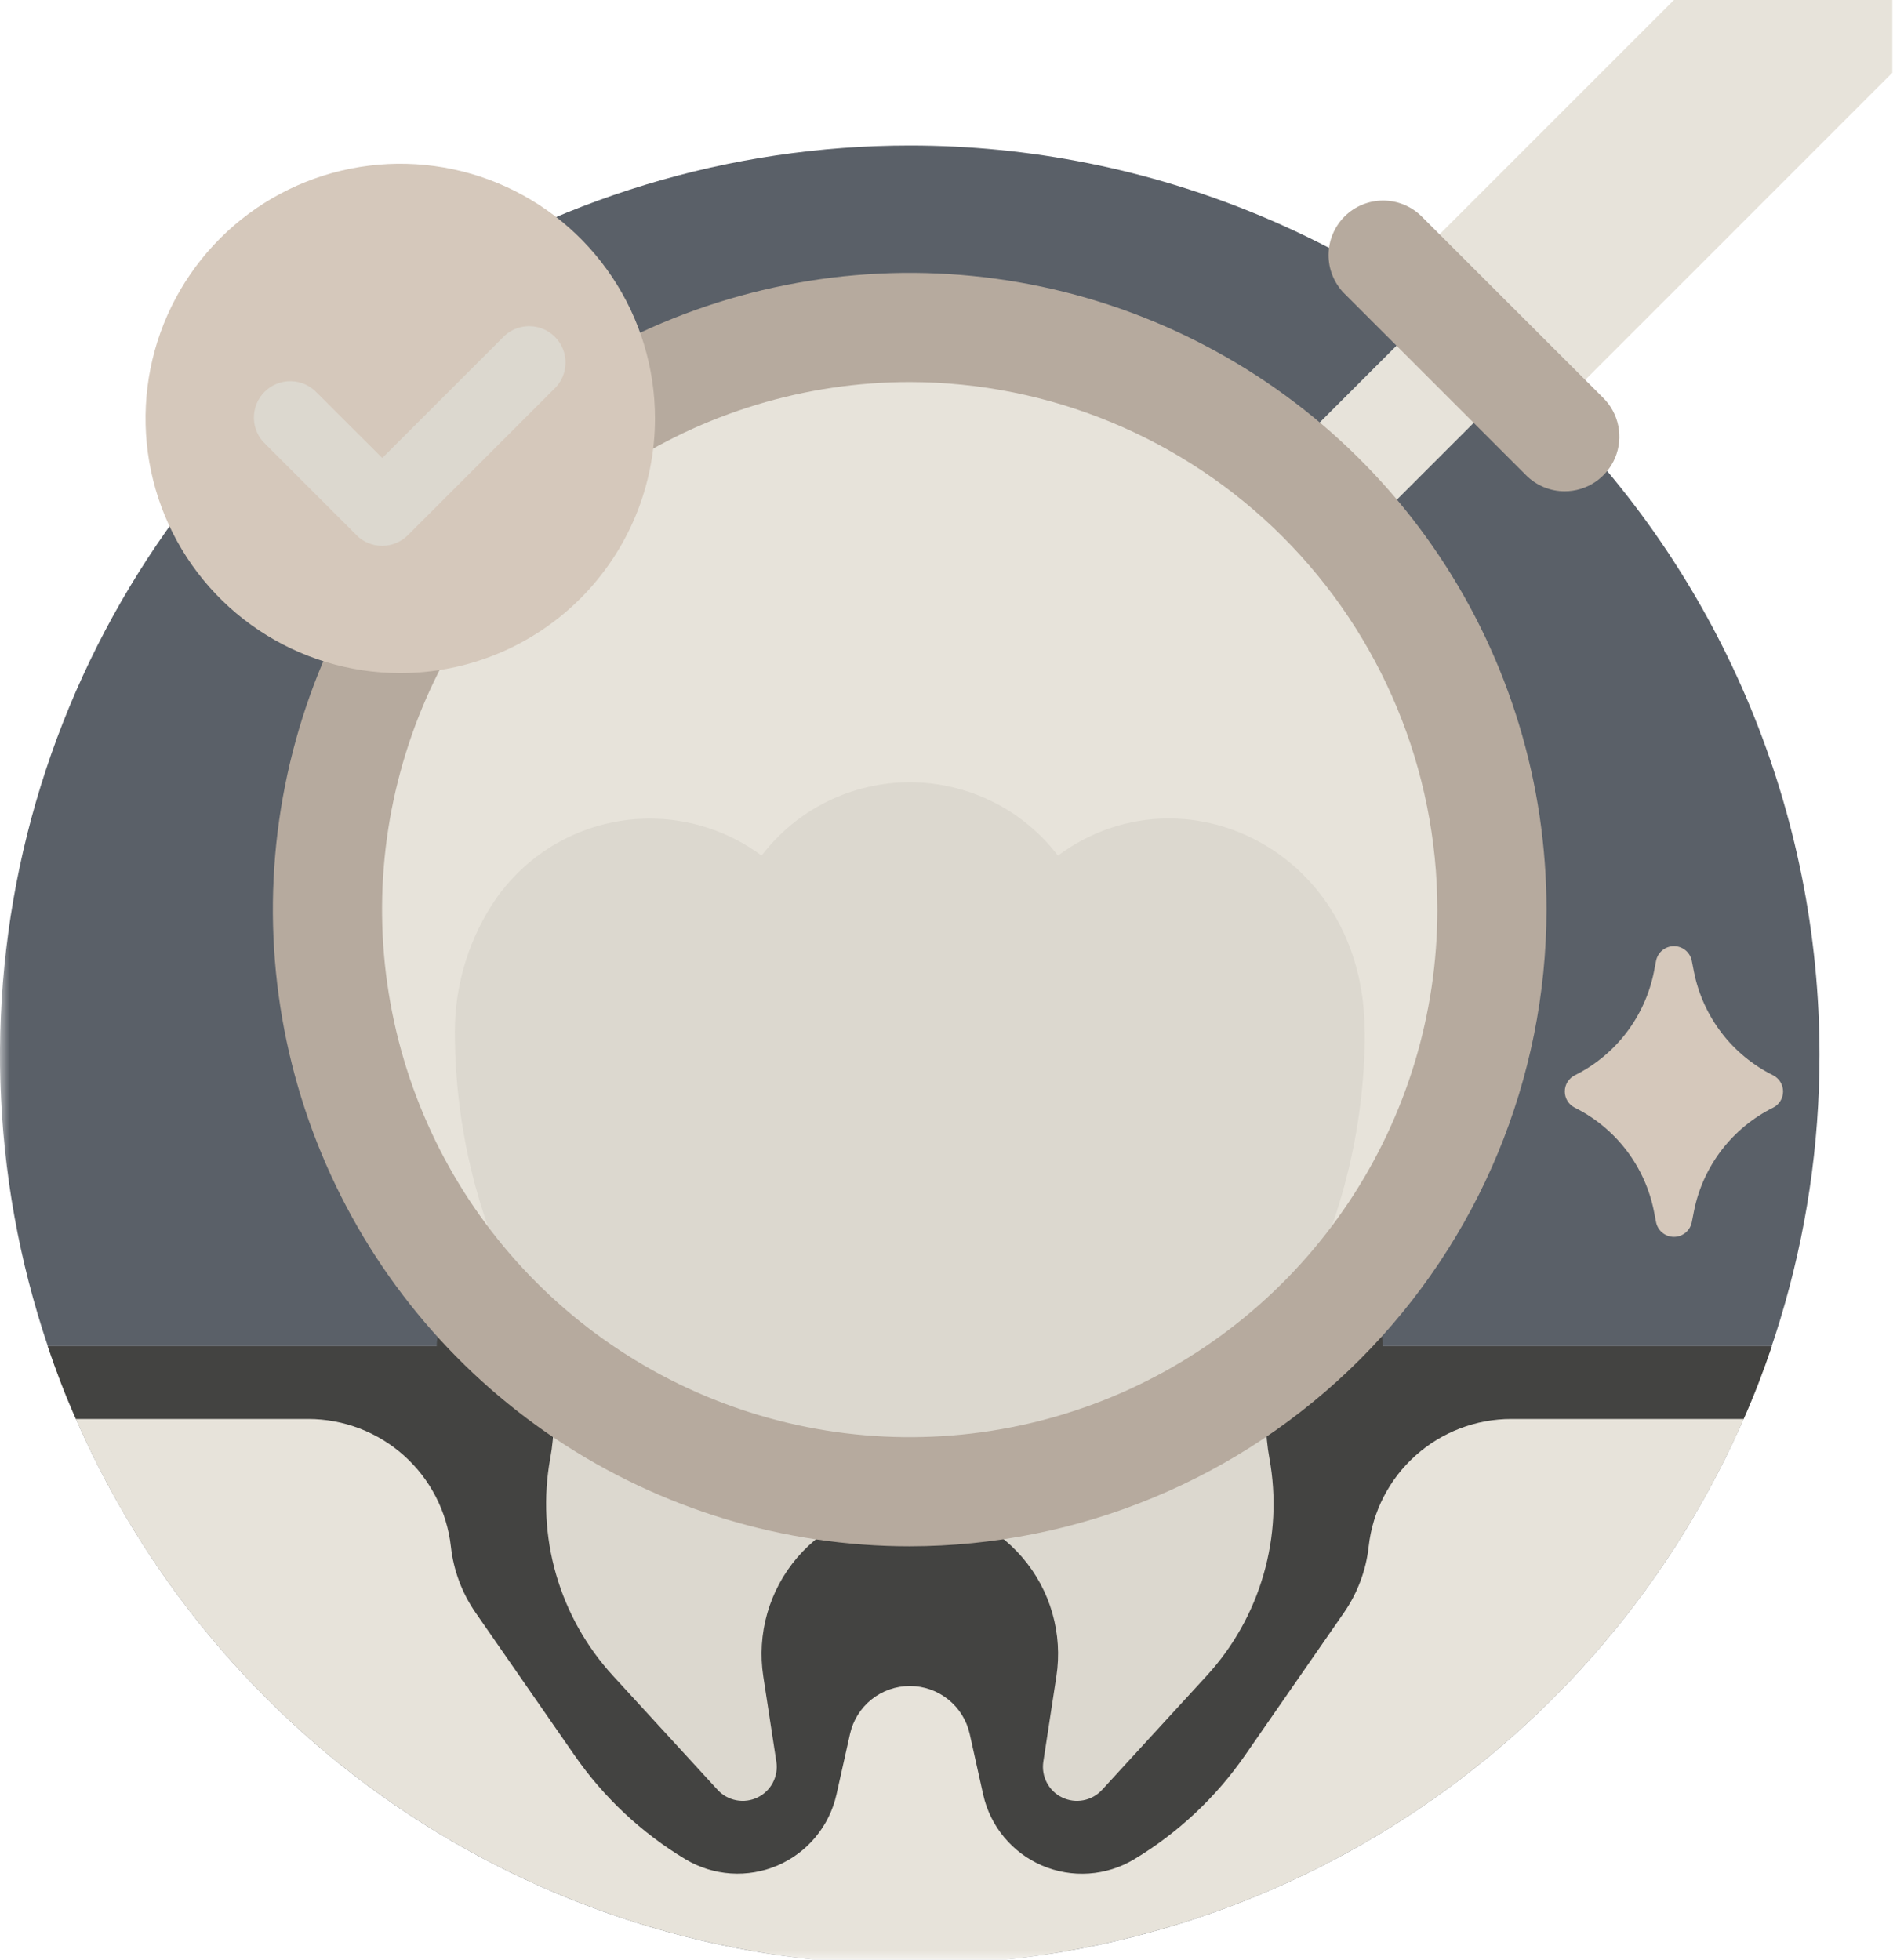 <svg width="102" height="105" viewBox="0 0 102 105" fill="none" xmlns="http://www.w3.org/2000/svg">
<g clip-path="url(#clip0_342_389)">
<path d="M89.676 0L75.055 14.621L82.855 22.421L101.374 3.9V0H89.676Z" fill="#E7E3DA"/>
<mask id="mask0_342_389" style="mask-type:luminance" maskUnits="userSpaceOnUse" x="0" y="0" width="101" height="105">
<path d="M101 0H0V105H101V0Z" fill="white"/>
</mask>
<g mask="url(#mask0_342_389)">
<path d="M97.474 56.534C97.474 66.173 94.616 75.596 89.26 83.611C83.905 91.626 76.293 97.872 67.388 101.561C58.482 105.25 48.683 106.215 39.228 104.334C29.774 102.454 21.09 97.812 14.274 90.996C7.458 84.18 2.817 75.496 0.936 66.041C-0.944 56.587 0.021 46.788 3.71 37.882C7.399 28.977 13.646 21.365 21.661 16.01C29.676 10.655 39.099 7.797 48.738 7.797C61.664 7.797 74.06 12.932 83.2 22.072C92.339 31.212 97.474 43.608 97.474 56.534Z" fill="#5A6068"/>
<path d="M94.987 59.351C93.903 59.89 92.957 60.67 92.222 61.631C91.487 62.593 90.983 63.71 90.747 64.897L90.63 65.497C90.584 65.716 90.464 65.912 90.29 66.054C90.116 66.195 89.899 66.272 89.675 66.272C89.451 66.272 89.234 66.195 89.06 66.054C88.886 65.912 88.766 65.716 88.72 65.497L88.603 64.897C88.367 63.71 87.862 62.593 87.127 61.631C86.392 60.67 85.447 59.89 84.363 59.351C84.202 59.27 84.067 59.146 83.973 58.993C83.878 58.84 83.828 58.663 83.828 58.483C83.828 58.303 83.878 58.127 83.973 57.974C84.067 57.821 84.202 57.697 84.363 57.616C85.447 57.077 86.392 56.297 87.127 55.336C87.862 54.374 88.367 53.257 88.603 52.07L88.72 51.47C88.766 51.251 88.886 51.054 89.06 50.913C89.234 50.772 89.451 50.695 89.675 50.695C89.899 50.695 90.116 50.772 90.29 50.913C90.464 51.054 90.584 51.251 90.63 51.47L90.747 52.07C90.983 53.257 91.487 54.374 92.222 55.336C92.957 56.297 93.903 57.077 94.987 57.616C95.148 57.697 95.283 57.821 95.377 57.974C95.472 58.127 95.522 58.303 95.522 58.483C95.522 58.663 95.472 58.84 95.377 58.993C95.283 59.146 95.148 59.27 94.987 59.351Z" fill="#D5C8BB"/>
<path d="M71.154 29.24C70.576 29.238 70.012 29.066 69.532 28.744C69.052 28.423 68.678 27.966 68.457 27.432C68.236 26.899 68.178 26.311 68.29 25.745C68.402 25.178 68.679 24.657 69.087 24.248L76.887 16.448C77.437 15.907 78.178 15.606 78.949 15.609C79.72 15.613 80.459 15.921 81.004 16.466C81.549 17.011 81.857 17.75 81.86 18.52C81.864 19.291 81.562 20.033 81.022 20.583L73.222 28.383C72.951 28.655 72.629 28.87 72.274 29.018C71.919 29.165 71.538 29.24 71.154 29.24Z" fill="#E7E3DA"/>
<path d="M94.921 72.129C91.656 81.789 85.444 90.183 77.16 96.128C68.875 102.073 58.935 105.27 48.738 105.27C38.541 105.27 28.6 102.073 20.316 96.128C12.031 90.183 5.819 81.789 2.555 72.129H94.921Z" fill="#E7E3DA"/>
<path d="M74.081 72.13C74.081 69.659 70.963 68.231 68.233 68.231C65.503 68.231 62.385 69.674 62.385 72.13H35.092C35.092 69.659 31.974 68.231 29.244 68.231C26.514 68.231 23.396 69.674 23.396 72.13H2.555C3.003 73.457 3.5 74.763 4.066 76.031H16.513C18.405 76.031 20.231 76.728 21.64 77.99C23.05 79.252 23.945 80.99 24.155 82.871C24.295 84.138 24.747 85.35 25.471 86.4L30.764 94.031C32.331 96.299 34.364 98.207 36.729 99.626C37.465 100.065 38.296 100.324 39.152 100.381C40.009 100.438 40.866 100.291 41.655 99.953C42.443 99.614 43.14 99.093 43.689 98.433C44.237 97.773 44.621 96.993 44.81 96.156L45.535 92.91C45.697 92.181 46.103 91.528 46.686 91.06C47.269 90.592 47.994 90.337 48.742 90.337C49.489 90.337 50.215 90.592 50.798 91.06C51.381 91.528 51.787 92.181 51.949 92.91L52.67 96.156C52.857 96.994 53.241 97.776 53.789 98.436C54.337 99.097 55.034 99.618 55.823 99.957C56.612 100.296 57.47 100.442 58.327 100.385C59.183 100.327 60.014 100.068 60.751 99.626C63.114 98.207 65.146 96.299 66.712 94.031L72.005 86.398C72.728 85.349 73.181 84.136 73.321 82.87C73.529 80.989 74.424 79.251 75.834 77.989C77.244 76.727 79.07 76.029 80.963 76.031H93.41C93.975 74.763 94.472 73.457 94.921 72.13H74.081Z" fill="#434341"/>
<path d="M79.929 48.737C79.929 42.568 78.099 36.538 74.672 31.409C71.245 26.279 66.373 22.282 60.674 19.921C54.974 17.56 48.703 16.943 42.653 18.146C36.602 19.35 31.045 22.32 26.683 26.683C22.32 31.045 19.35 36.602 18.146 42.653C16.943 48.703 17.56 54.974 19.921 60.674C22.282 66.373 26.279 71.245 31.409 74.672C36.538 78.099 42.568 79.929 48.737 79.929C57.01 79.929 64.943 76.643 70.793 70.793C76.643 64.943 79.929 57.01 79.929 48.737Z" fill="#E7E3DA"/>
<path d="M73.104 55.275C73.104 45.548 63.332 40.918 56.674 45.843C55.743 44.622 54.542 43.632 53.165 42.95C51.788 42.269 50.273 41.914 48.737 41.914C47.2 41.914 45.685 42.269 44.308 42.95C42.932 43.632 41.731 44.622 40.799 45.843C39.685 45.016 38.411 44.429 37.059 44.118C35.706 43.807 34.304 43.78 32.941 44.038C31.577 44.296 30.282 44.834 29.136 45.617C27.991 46.401 27.02 47.413 26.285 48.59C25.032 50.595 24.368 52.911 24.367 55.275C24.367 60.577 25.698 65.794 28.236 70.448C29.518 72.798 29.956 75.515 29.476 78.148C29.1 80.216 29.208 82.344 29.791 84.363C30.374 86.383 31.417 88.24 32.837 89.789L38.448 95.908C38.713 96.195 39.062 96.388 39.445 96.461C39.828 96.534 40.225 96.483 40.576 96.314C40.928 96.146 41.216 95.869 41.399 95.524C41.581 95.18 41.649 94.786 41.591 94.4L40.891 89.827C40.717 88.696 40.79 87.54 41.105 86.439C41.42 85.338 41.969 84.319 42.714 83.45C43.46 82.581 44.384 81.884 45.425 81.406C46.465 80.927 47.596 80.68 48.741 80.68C49.886 80.68 51.017 80.927 52.058 81.406C53.098 81.884 54.023 82.581 54.768 83.45C55.514 84.319 56.063 85.338 56.377 86.439C56.692 87.54 56.765 88.696 56.591 89.827L55.891 94.4C55.834 94.786 55.901 95.18 56.084 95.524C56.266 95.869 56.555 96.146 56.906 96.314C57.258 96.483 57.654 96.534 58.037 96.461C58.42 96.388 58.769 96.195 59.034 95.908L64.645 89.789C66.066 88.24 67.108 86.383 67.691 84.363C68.274 82.344 68.382 80.216 68.006 78.148C67.527 75.515 67.964 72.798 69.246 70.448C71.785 65.794 73.115 60.577 73.115 55.275" fill="#DCD8CF"/>
<path d="M48.734 82.853C41.987 82.853 35.391 80.853 29.78 77.104C24.169 73.355 19.797 68.027 17.214 61.793C14.632 55.559 13.956 48.7 15.273 42.082C16.589 35.464 19.838 29.385 24.61 24.613C29.381 19.842 35.46 16.593 42.078 15.277C48.696 13.96 55.555 14.636 61.789 17.218C68.023 19.8 73.351 24.173 77.1 29.784C80.849 35.394 82.849 41.99 82.849 48.738C82.839 57.783 79.241 66.454 72.846 72.85C66.45 79.245 57.779 82.843 48.734 82.853ZM48.734 20.47C43.144 20.47 37.678 22.128 33.03 25.234C28.381 28.34 24.759 32.755 22.619 37.92C20.48 43.085 19.92 48.768 21.01 54.251C22.101 59.735 24.793 64.771 28.746 68.725C32.699 72.678 37.736 75.37 43.219 76.461C48.702 77.552 54.386 76.992 59.551 74.853C64.716 72.713 69.131 69.091 72.237 64.442C75.343 59.794 77.001 54.329 77.001 48.738C76.993 41.244 74.012 34.059 68.713 28.759C63.413 23.46 56.229 20.479 48.734 20.47Z" fill="#B6AA9E"/>
<path d="M83.824 26.323C83.44 26.324 83.06 26.248 82.705 26.101C82.35 25.954 82.028 25.738 81.757 25.466L72.01 15.719C71.47 15.169 71.168 14.428 71.172 13.657C71.175 12.886 71.483 12.148 72.028 11.602C72.573 11.057 73.312 10.749 74.083 10.746C74.854 10.743 75.595 11.044 76.145 11.584L85.891 21.323C86.302 21.732 86.581 22.254 86.695 22.822C86.808 23.39 86.751 23.979 86.53 24.515C86.308 25.05 85.933 25.508 85.451 25.83C84.97 26.152 84.403 26.323 83.824 26.323Z" fill="#B6AA9E"/>
<path d="M35.089 22.418C35.089 19.72 34.288 17.081 32.789 14.838C31.289 12.594 29.158 10.845 26.665 9.812C24.171 8.779 21.427 8.509 18.78 9.036C16.134 9.562 13.702 10.862 11.794 12.77C9.885 14.679 8.586 17.11 8.059 19.757C7.533 22.404 7.803 25.148 8.835 27.641C9.868 30.134 11.617 32.266 13.861 33.765C16.105 35.265 18.743 36.065 21.442 36.065C23.234 36.066 25.009 35.713 26.665 35.027C28.32 34.341 29.825 33.336 31.092 32.069C32.359 30.801 33.365 29.297 34.05 27.641C34.736 25.985 35.089 24.211 35.089 22.418Z" fill="#D5C8BB"/>
<path d="M19.096 28.672L14.222 23.798C14.03 23.62 13.877 23.405 13.77 23.165C13.664 22.926 13.606 22.668 13.602 22.406C13.597 22.144 13.646 21.884 13.744 21.641C13.842 21.399 13.988 21.178 14.174 20.993C14.359 20.808 14.58 20.662 14.823 20.565C15.066 20.467 15.326 20.419 15.588 20.424C15.849 20.429 16.108 20.487 16.347 20.593C16.586 20.701 16.801 20.855 16.979 21.046L20.479 24.54L26.899 18.121C27.076 17.925 27.291 17.766 27.531 17.655C27.772 17.545 28.032 17.484 28.296 17.477C28.561 17.47 28.824 17.517 29.07 17.615C29.315 17.713 29.539 17.861 29.726 18.048C29.913 18.235 30.06 18.458 30.158 18.704C30.256 18.95 30.302 19.213 30.296 19.477C30.288 19.742 30.228 20.002 30.117 20.242C30.006 20.482 29.848 20.698 29.651 20.874L21.851 28.674C21.67 28.855 21.455 28.999 21.218 29.097C20.982 29.195 20.728 29.246 20.472 29.246C20.216 29.246 19.963 29.195 19.726 29.097C19.49 28.999 19.275 28.855 19.094 28.674" fill="#DCD8CF"/>
</g>
</g>
<defs>
<clipPath id="clip0_342_389">
<rect width="101.374" height="105" fill="white"/>
</clipPath>
</defs>
</svg>
